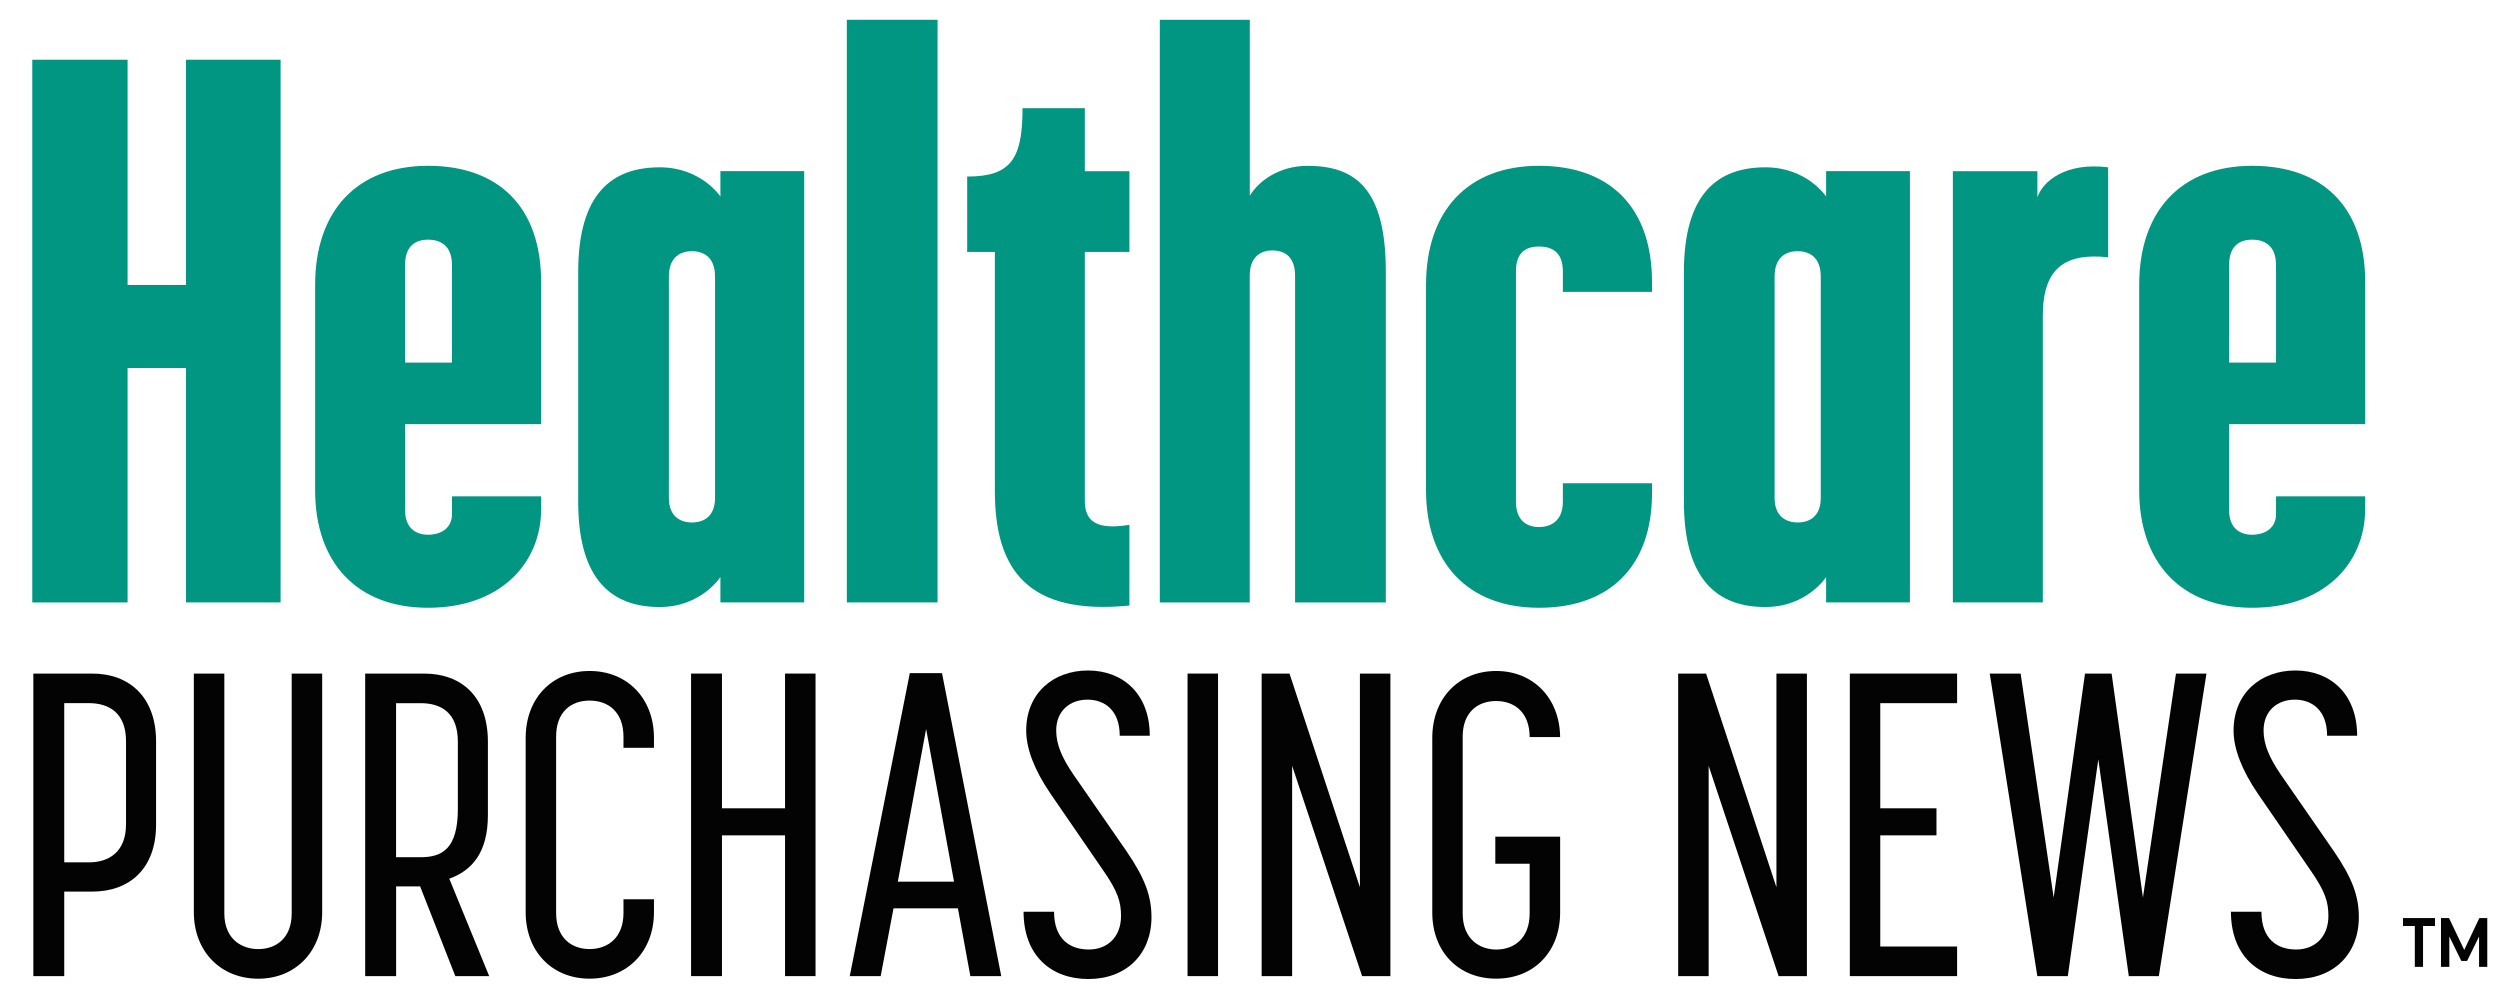 <?xml version="1.0" encoding="utf-8"?>
<!-- Generator: Adobe Illustrator 28.0.0, SVG Export Plug-In . SVG Version: 6.00 Build 0)  -->
<svg version="1.1" id="Layer_1" xmlns="http://www.w3.org/2000/svg" xmlns:xlink="http://www.w3.org/1999/xlink" x="0px" y="0px"
	 viewBox="0 0 560 222.89" style="enable-background:new 0 0 560 222.89;" xml:space="preserve">
<style type="text/css">
	.st0{fill:#030303;}
	.st1{fill:#009682;}
</style>
<g>
	<g>
		<path class="st0" d="M7.47,150.88h13.17c8.46,0,14.32,5.38,14.32,15.19v18.65c0,9.8-5.86,15-14.32,15h-6.25v18.94H7.47V150.88z
			 M19.87,193.17c4.52,0,8.36-2.31,8.36-8.56v-18.55c0-6.34-3.75-8.56-8.36-8.56h-5.48v35.66H19.87z"/>
		<path class="st0" d="M43.42,204.33v-53.45h6.83v53.74c0,5.86,4.04,7.98,7.59,7.98c4.04,0,7.5-2.5,7.5-7.98v-53.74h6.83v53.45
			c0,8.75-5.96,14.9-14.32,14.9C49.38,219.23,43.42,213.07,43.42,204.33z"/>
		<path class="st0" d="M81.8,150.88h13.17c8.46,0,14.32,5.19,14.32,15.28v16.44c0,8.36-3.56,12.4-8.65,14.23l8.94,21.82h-7.59
			l-7.88-20.09h-5.38v20.09H81.8V150.88z M94.2,192.02c4.9,0,8.36-1.92,8.36-10.86v-15c0-6.54-3.75-8.65-8.36-8.65h-5.48v34.51H94.2
			z"/>
		<path class="st0" d="M117.75,204.33V165.3c0-8.84,5.86-15,14.32-15s14.42,6.15,14.42,15v2.21h-6.83v-2.5
			c0-5.48-3.36-8.08-7.59-8.08c-4.23,0-7.5,2.6-7.5,8.08v39.51c0,5.48,3.36,8.07,7.5,8.07c4.13,0,7.59-2.59,7.59-8.07v-3.08h6.83
			v2.88c0,8.75-5.96,14.9-14.42,14.9S117.75,213.07,117.75,204.33z"/>
		<path class="st0" d="M154.8,150.88h6.92v30.18h14.13v-30.18h6.83v67.77h-6.83v-31.53h-14.13v31.53h-6.92V150.88z"/>
		<path class="st0" d="M203.8,150.78h7.21l13.27,67.87h-6.92l-2.79-15.19h-14.42l-2.88,15.19h-6.92L203.8,150.78z M213.7,197.5
			l-6.25-34.22l-6.34,34.22H213.7z"/>
		<path class="st0" d="M229.28,204.23h6.83c0,6.15,3.56,8.46,7.79,8.46c4.23,0,7.21-2.88,7.21-7.5c0-3.08-0.67-5.48-4.04-10.29
			l-11.82-17.21c-3.46-5.1-5.38-9.9-5.38-14.04c0-8.36,6.06-13.46,13.84-13.46s13.84,5.19,13.84,14.61h-6.73
			c0-5.77-3.46-8.08-7.21-8.08c-3.94,0-7.02,2.5-7.02,6.92c0,3.17,1.35,6.15,3.75,9.71l11.92,17.21c4.23,6.15,5.67,10.19,5.67,14.9
			c0,8.27-5.67,13.84-14.13,13.84S229.28,213.94,229.28,204.23z"/>
		<path class="st0" d="M266.01,150.88h6.83v67.77h-6.83V150.88z"/>
		<path class="st0" d="M282.6,150.88h6.25l15.77,47.87v-47.87h6.83v67.77h-6.34l-15.67-47.1v47.1h-6.83V150.88z"/>
		<path class="st0" d="M320.83,204.42V165.3c0-8.84,5.86-15,14.32-15c8.27,0,14.23,6.06,14.32,14.8h-6.83c0-5.48-3.36-8.07-7.5-8.07
			c-4.23,0-7.5,2.59-7.5,7.98v39.61c0,5.86,3.94,8.08,7.5,8.08c4.13,0,7.5-2.6,7.5-8.08v-11.15h-7.69v-6.06h14.52v17.01
			c0,8.75-5.86,14.8-14.32,14.8C326.69,219.23,320.83,213.17,320.83,204.42z"/>
		<path class="st0" d="M375.91,150.88h6.25l15.76,47.87v-47.87h6.83v67.77h-6.34l-15.67-47.1v47.1h-6.83V150.88z"/>
		<path class="st0" d="M414.36,150.88h24.03v6.63h-17.21v23.55h12.59v6.06h-12.59v24.9h17.21v6.63h-24.03V150.88z"/>
		<path class="st0" d="M445.7,150.88h6.92l7.4,50.18l7.02-50.18H473l7.02,50.18l7.4-50.18h6.83l-10.67,67.77h-6.73l-6.83-48.55
			l-6.83,48.55h-6.83L445.7,150.88z"/>
		<path class="st0" d="M499.73,204.23h6.83c0,6.15,3.56,8.46,7.79,8.46c4.23,0,7.21-2.88,7.21-7.5c0-3.08-0.67-5.48-4.04-10.29
			l-11.82-17.21c-3.46-5.1-5.38-9.9-5.38-14.04c0-8.36,6.06-13.46,13.84-13.46c7.79,0,13.84,5.19,13.84,14.61h-6.73
			c0-5.77-3.46-8.08-7.21-8.08c-3.94,0-7.02,2.5-7.02,6.92c0,3.17,1.35,6.15,3.75,9.71l11.92,17.21c4.23,6.15,5.67,10.19,5.67,14.9
			c0,8.27-5.67,13.84-14.13,13.84C505.79,219.32,499.73,213.94,499.73,204.23z"/>
	</g>
</g>
<g>
	<path class="st1" d="M7.23,13.38h21.35v50.45h13.09V13.38h21.18v121.56H41.67V82.43H28.58v52.52H7.23V13.38z"/>
	<path class="st1" d="M70.59,109.8V63.83c0-16.53,9.3-26.69,25.31-26.69c16.01,0,25.31,9.47,25.31,26V95H90.74v19.28
		c0,4.48,2.93,5.51,5.17,5.51c2.24,0,5.34-1.03,5.34-4.65v-3.96h19.97v2.75c0,12.4-9.3,22.21-25.31,22.21
		C79.89,136.15,70.59,125.99,70.59,109.8z M101.24,81.22V59.36c0-4.65-2.93-5.68-5.34-5.68c-2.41,0-5.17,1.03-5.17,5.68v21.87
		H101.24z"/>
	<path class="st1" d="M129.52,112.39V60.9c0-17.56,7.58-23.42,18.25-23.42c9.3,0,13.6,6.54,13.6,6.54v-5.68h18.77v96.59h-18.77
		v-5.68c0,0-4.3,6.72-13.6,6.72C137.09,135.98,129.52,129.95,129.52,112.39z M155,117.04c2.24,0,5.17-1.03,5.17-5.51V61.94
		c0-4.65-2.93-5.68-5.17-5.68s-5.17,1.03-5.17,5.68v49.59C149.83,116,152.76,117.04,155,117.04z"/>
	<path class="st1" d="M189.69,4.43h20.32v130.51h-20.32V4.43z"/>
	<path class="st1" d="M222.85,109.98V56.43h-6.2V39.55c9.81,0,12.4-3.96,12.4-15.32H243v14.12h9.99v18.08H243v55.79
		c0,4.65,2.75,6.54,9.99,5.34v18.08C230.43,137.87,222.85,127.88,222.85,109.98z"/>
	<path class="st1" d="M259.8,4.43h20.15v39.43c2.07-3.44,6.71-6.71,12.91-6.71c10.33,0,17.56,4.65,17.56,23.59v74.21h-20.32V61.77
		c0-4.65-2.75-5.68-5.17-5.68c-2.07,0-4.99,1.03-4.99,5.68v73.18H259.8V4.43z"/>
	<path class="st1" d="M319.43,109.8V63.83c0-16.53,9.3-26.69,25.31-26.69s25.31,9.47,25.31,26v2.24h-19.97v-4.65
		c0-4.65-2.93-5.51-5.34-5.51c-2.41,0-5.17,0.86-5.17,5.51v51.65c0,4.65,2.93,5.68,5.17,5.68s5.34-1.03,5.34-5.68v-4.13h19.97v2.24
		c0,16.19-9.3,25.65-25.31,25.65S319.43,125.99,319.43,109.8z"/>
	<path class="st1" d="M377.2,112.39V60.9c0-17.56,7.58-23.42,18.25-23.42c9.3,0,13.6,6.54,13.6,6.54v-5.68h18.77v96.59h-18.77v-5.68
		c0,0-4.3,6.72-13.6,6.72C384.77,135.98,377.2,129.95,377.2,112.39z M402.68,117.04c2.24,0,5.17-1.03,5.17-5.51V61.94
		c0-4.65-2.93-5.68-5.17-5.68c-2.24,0-5.17,1.03-5.17,5.68v49.59C397.51,116,400.44,117.04,402.68,117.04z"/>
	<path class="st1" d="M437.44,38.35h18.94v5.85c1.21-3.62,6.37-7.92,15.84-6.72v20.15c-9.64-1.03-14.63,2.41-14.63,13.09v64.22
		h-20.15V38.35z"/>
	<path class="st1" d="M479.18,109.8V63.83c0-16.53,9.3-26.69,25.31-26.69s25.31,9.47,25.31,26V95h-30.48v19.28
		c0,4.48,2.93,5.51,5.17,5.51s5.34-1.03,5.34-4.65v-3.96h19.97v2.75c0,12.4-9.3,22.21-25.31,22.21S479.18,125.99,479.18,109.8z
		 M509.83,81.22V59.36c0-4.65-2.93-5.68-5.34-5.68c-2.41,0-5.17,1.03-5.17,5.68v21.87H509.83z"/>
</g>
<g>
	<path class="st0" d="M538.27,205.64h7.17v1.78h-2.68v9.16h-1.84v-9.16h-2.65V205.64z M546.77,205.64h1.81l3.41,7.14l3.38-7.14h1.78
		v10.94h-1.84v-6.81l-2.68,5.48h-1.3l-2.68-5.48v6.81h-1.87V205.64z"/>
</g>
</svg>
